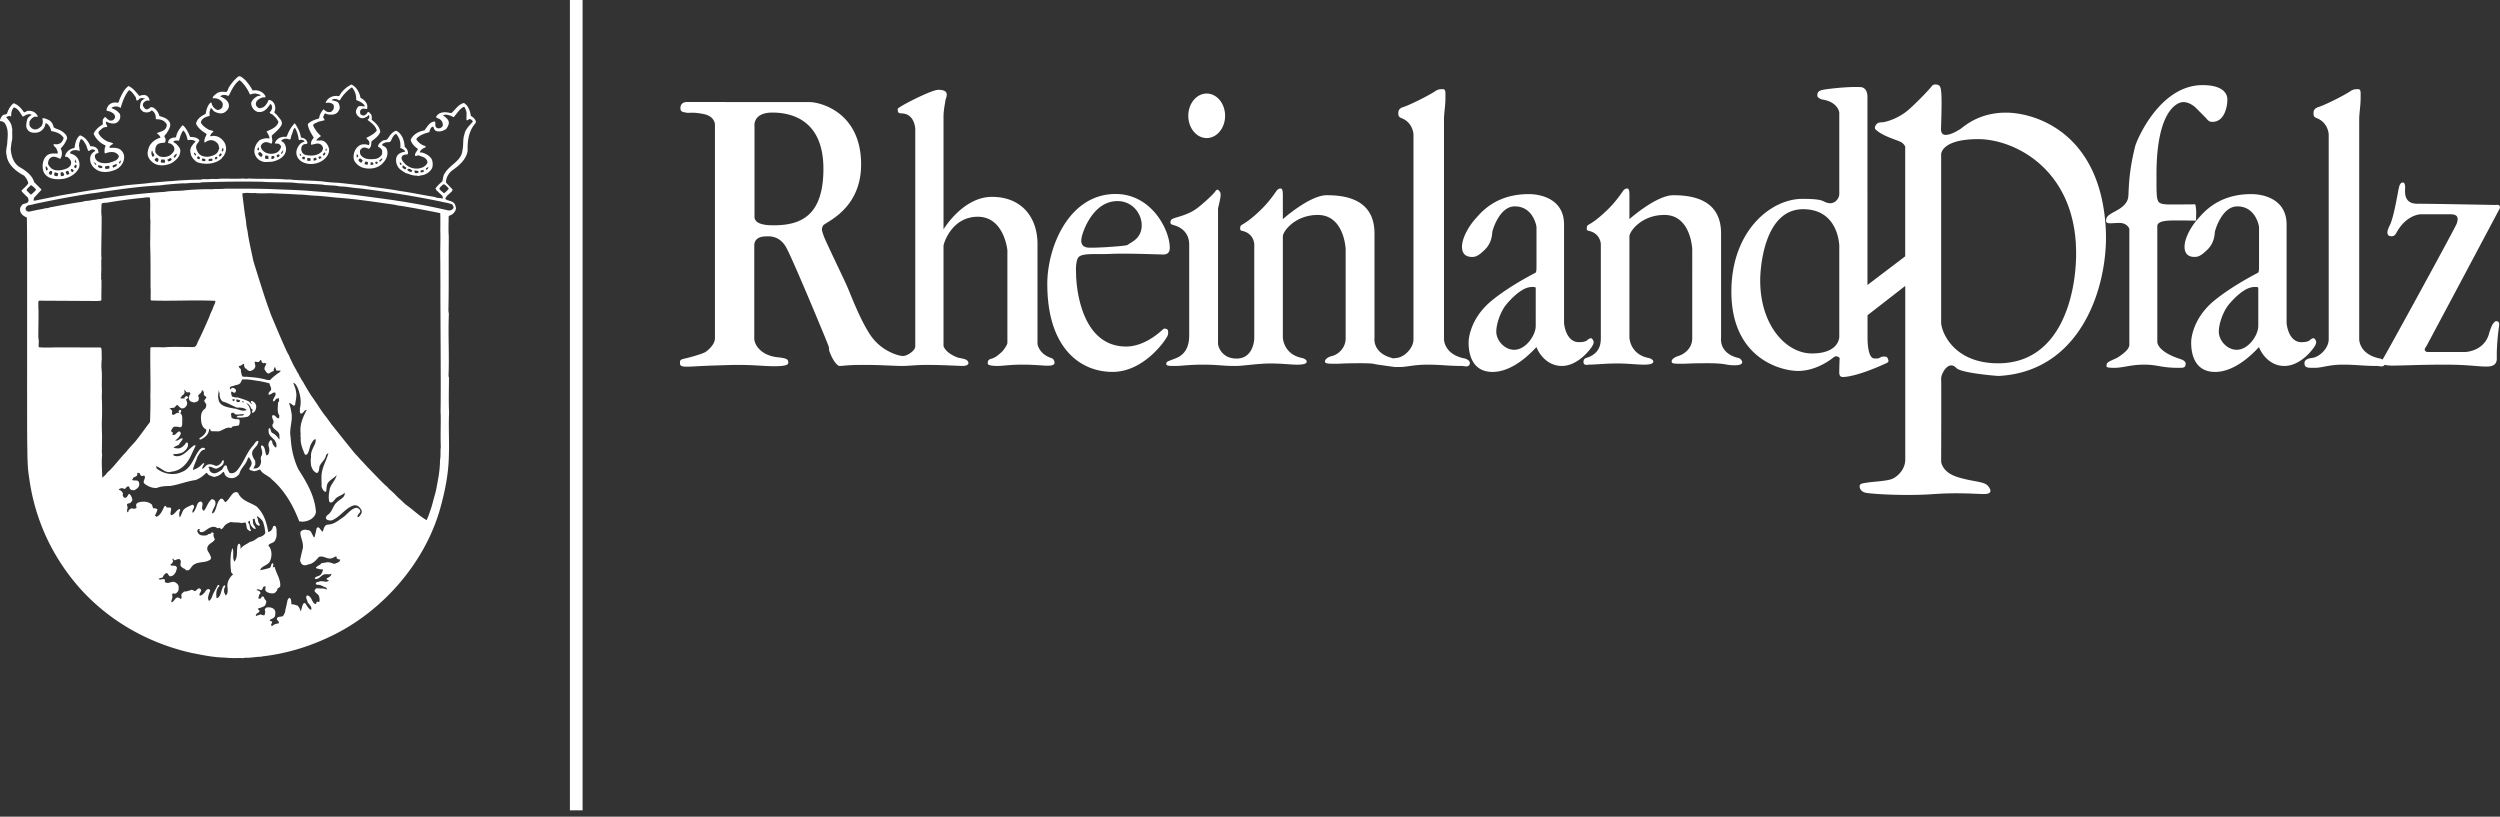 <svg xmlns="http://www.w3.org/2000/svg" width="300" height="98"><rect width="100%" height="100%" fill="#333333" stroke="none"/><path fill="#FFF" d="M42.974 18.808l-.145.096c-.078-.137-.016-.298.005-.443.039.104.202.207.14.347m-3.787-.985c0 .11.06.244-.065.278-.124-.099-.03-.278.065-.278m-20.671.86l-.182.146a.714.714 0 01-.124-.695l.052-.038c.054.041.054.111.054.165.094.13.184.275.2.423m-9.539.63l.037-.187c.033.12.145.223.145.373-.112.112-.182-.116-.182-.186m.065.446c.055.038.166.038.166.132-.039.09-.002.236-.132.29-.07-.036-.145-.075-.2-.148.078-.09.094-.215.166-.274m-3.323.624l-.13.088a.656.656 0 01-.09-.528c.148.111.256.254.22.44m50.002-4.22c-.205.578-.08 1.255-.228 1.874-.117 1.291-1.49 1.7-2.094 2.72-.22.272-.241.637-.298.969-.278.285-.643.557-.845.905.075.13.145.274.29.344.181.278.708.48.562.86-.292-.11-.658-.038-.93-.201-1.387-.213-2.81-.527-4.191-.718-1.317-.244-2.538-.376-3.87-.565l-.054-.04c-1.188-.132-2.243-.246-3.432-.378-.71-.023-1.366-.08-2.06-.179-1.258-.095-2.227-.098-3.469-.178-.306-.078-.71-.003-1.034-.063-1.423-.098-2.776-.015-4.254-.093-.166.036-.401.05-.562-.005-.894.07-1.846.007-2.779.023-.417.073-.855.013-1.293.047-.35.054-.747-.042-1.078.07a42.345 42.345 0 00-3.541.179c-.568.015-1.15.103-1.68.119-.24.054-.565.054-.824.088-1.262.176-2.628.202-3.906.433-.601.034-1.172.179-1.77.246-1.265.177-2.522.37-3.764.604-1.534.226-3.012.583-4.551.869-.07-.112.005-.278.041-.387l.86-.922-.018-.073-.852-.86c-.231-.843-1.05-1.408-1.763-1.815-.76-.495-.993-1.39-1.044-2.188.036-.22.06-.513.093-.767.17-.508.041-1.06.098-1.552-.064-.273-.085-.584-.246-.82a3.412 3.412 0 00-.49-.619c.055-.13.239-.109.348-.179.09-.036.163.109.254.018-.013-.44.057-.746.334-1.052.562.202.744.705 1.06 1.125.327-.166.653-.433 1.058-.23-.205.18-.407.24-.521.528-.073.295-.247.881-.008 1.192.2.402.653.464 1.06.43.493-.033.876-.36 1.066-.813.018-.13.072-.241.093-.345.363.13.588.596.66.959.638.135 1.11.262 1.491.83-.116.417-.326.702-.78.756l-.435-.005c-.026.257.321.368.375.607.055.163.184.308.11.513-.53-.005-1.058-.075-1.421.378-.407.457-.472 1.322-.233 1.872.448.858 1.544.915 2.418.775.754-.158 1.483-.61 1.817-1.338.127-.492.002-1.005-.36-1.332-.2-.22-.472-.277-.729-.386 0-.127.148-.272.298-.327.236-.054.584-.106.804.06.106-.018.031-.166.031-.22.023-.182-.085-.327-.05-.508.024-.236.092-.511.242-.729.313.148.438.474.617.75.07.217.145.458.236.676.106 0 .119.005.23-.044a.377.377 0 01.436-.091c.096-.018.145.09.202.145-.332.182-.563.41-.614.773-.099.622.225 1.15.718 1.461.637.444 1.534.335 2.205.065.57-.194 1.042-.739 1.125-1.34a1.093 1.093 0 00-.197-.858c-.365-.529-.985-.48-1.532-.461-.054-.205.166-.327.314-.42.054-.02.109-.052.124-.09-.215-.167-.52-.17-.777-.299-.407-.218-.786-.529-1-.967 0-.254.256-.365.404-.526.215-.181.344-.179.62-.215l.033-.07c-.05-.187-.249-.368-.124-.568.347.182 1.008.387 1.373.042.29-.236.366-.578.275-.928-.249-.384-.596-.565-.98-.716-.018-.145.037-.085.166-.158.272-.09.638-.085.856.114l.057-.033c.181-.674.518-1.571.992-2.097.366.147.563.55.804.842l.09.389c.146.02.125.007.234-.065.163-.184.383-.285.635-.173 0 .015.176-.014.158.041-.495.143-.57.48-.612 1.008.016.215.2.397.381.547.381.148.752.112 1.027-.16.396.217.505.593.495 1.05.274.035.567.015.819.16a.992.992 0 01.505.51c-.041.493-.29.682-.744.843l-.474.163c.158.148.358.272.448.513l-.033.052c-.62.164-1.28.705-1.416 1.359-.036.09-.041.137-.057.24-.124.548.14.986.527 1.312.637.568 1.713.464 2.413.07.438-.31.894-.692.933-1.27.093-.422-.202-.671-.438-.943-.106-.112-.257-.166-.381-.278.13-.215.456-.16.679-.14.109-.386.241-.9.52-1.226.325.293.431.783.524 1.167.288-.07.687-.065.944.153-.37.399-.77.816-.588 1.4.049.455.396.824.762 1.075.943.352 2.226.251 2.975-.456.052-.16.236-.236.293-.4.277-.49.298-.997.029-1.495-.311-.474-.799-.855-1.436-.79-.099 0-.169.075-.26.018-.054-.11.112-.236.164-.36.06-.091.186-.076.205-.185-.13-.163-.402-.132-.584-.238-.344-.202-.741-.459-.925-.845.093-.526.614-.674 1.052-.799 0-.127-.026-.342-.005-.487.055-.15.055-.31.171-.44.125.038.216.24.322.35.35.238.961.425 1.366.119.24-.182.461-.418.464-.75 0-.616-.604-.922-1.06-1.14.29-.215.645-.215.961-.034.197-.145.29-.513.433-.733.226-.417.498-.835.9-1.146l.09.005c.563.495.928 1.078 1.2 1.7.327-.09.555-.191.9-.062.127.021.293.042.383.169-.132.07-.248.026-.41.096-.31.181-.694.487-.735.889.054.363.236.694.544.876.2.145.493.15.734.096.505-.145.749-.55 1.026-.93.124.035.181.196.215.31 0 .327-.096.495-.298.716.075.181.332.165.438.329.236.22.506.477.617.808-.168.638-.897.884-1.428 1.138.158.257.34.53.358.806l-.034.034c-.407-.09-.786.034-1.117.174a1.8 1.8 0 00-.664 1.381c.034.532.379.985.887 1.172.365.166.785.06 1.207.062.672-.14 1.426-.45 1.664-1.192.112-.402.005-.785-.23-1.097l-.324-.217c.181-.22.51-.309.798-.236.096.036.187.057.277.078.146-.182.11-.438.22-.622.112-.252.128-.545.312-.76h.072c.242.4.392.933.441 1.405.106.109.202-.07.33.005.144.036.323.054.365.236-.529.07-.832.596-.962 1.068-.093.529.143.97.54 1.257.728.498 1.803.43 2.537-.042.474-.321.881-.798.832-1.415-.094-.438-.4-.946-.894-1.026l-.638.018c.057-.109.132-.275.277-.306.037-.13.218-.13.272-.257a3.619 3.619 0 01-.938-1.262c.055-.254.423-.29.62-.435l.749-.18c.039-.16-.184-.23-.143-.432.073-.124.09-.29.213-.4.24.146.648.185.935.146.275-.031.553-.176.68-.433.222-.29.15-.635.005-.928-.146-.272-.568-.262-.82-.368.127-.145.343-.166.55-.124.16 0 .306.251.456.09.272-.508.86-1.125 1.356-1.467l.075-.018c.365.423.52.954.5 1.514.347.13.85.332 1.047.733-.238.07-.63-.127-.847.086-.13.22-.278.422-.223.713.07.22.218.402.433.55.347.22.712.02 1.026-.198-.041-.039.034-.054.05-.088.132.05.075.27.059.381l-.202.2c.417.293 1 .715 1.125 1.278-.332.438-.83.653-1.268.889.182.22.402.365.381.676l-.057.197c-.31-.145-.873-.168-1.166.05-.493.329-.718.945-.669 1.474.034.547.617 1.006 1.11 1.172.803.223 1.772.098 2.338-.498.46-.435.754-1.07.539-1.692-.055-.257-.324-.368-.563-.498-.034-.182.223-.272.353-.321.217-.112.544.036.674-.182.181-.324.23-.596.578-.85.108-.016.204.13.235.205.327.438.387.98.332 1.472.215.057.438.19.568.373.015.145-.202.073-.275.127-.459.125-.772.41-.793.866-.041.435.174.985.575 1.262.182.145.402.257.568.381.417.091.798.335 1.312.298.251.127.471-.049.749-.049.471-.124.915-.43 1.132-.886.096-.387.078-.82-.14-1.151-.29-.363-.692-.568-1.093-.68-.091-.015-.197.055-.252-.054.09-.308.423-.453.695-.583.054-.07-.055-.145-.106-.16-.402-.112-.768-.405-1.004-.755.021-.236.257-.306.407-.45.363-.203.75-.343 1.133-.434.13-.31.112-.617.498-.671.034.181.106.365.27.492.202.13.673.096.912-.013.13-.106.29-.085.386-.251 0 0 .215-.264.277-.583.075-.397-.251-.638-.508-.879l-.184-.052.13-.13c.438-.07.803.117 1.15.283.384-.402.64-.928 1.175-1.218.2-.07.179.184.251.275.218.383.073.876.122 1.314.127.039.239-.148.384-.143.145.016.332.143.368.309-.425.505-.905.889-1.016 1.565m-1.864 6.457c-.145.236-.363.399-.568.578-.197-.182-.396-.293-.562-.529.018-.22.311-.38.477-.562.272.036.454.329.653.513m.407 1.91c.09.13.19.278.153.423-.13.256-.386.326-.658.29-2.553-.596-5.306-1.065-7.95-1.423-1.242-.158-2.483-.345-3.743-.482a71.631 71.631 0 00-3.499-.322c-.734-.041-1.426-.121-2.157-.16-1.26-.08-2.55-.104-3.792-.166-1.845-.062-3.781-.055-5.64-.047-.567.07-.98-.005-1.552.068-.895-.026-1.77.023-2.626.072-.205.042-.493.018-.713.073-.785.07-1.568.028-2.338.168-2.517.148-4.927.446-7.374.783-.257.106-.568.05-.806.14l-.51.054c-.366.125-.804.065-1.152.21-1.298.174-2.594.428-3.908.672-.275.124-.532.07-.809.176-.562.093-1.13.218-1.698.34-.142-.003-.308-.057-.363-.184-.109-.094-.049-.236-.018-.33.208-.363.643-.246.954-.396 2.284-.48 4.567-.923 6.853-1.275.602-.052 1.182-.174 1.75-.247 2.138-.316 4.328-.614 6.449-.713.946-.119 1.897-.207 2.866-.256.439.036.944-.088 1.382-.05.257-.049.568.042.804-.067 2.467-.078 4.73-.119 7.234-.07 1.145.078 2.151.047 3.281.088.526-.013 1.021.114 1.553.099.803.078 1.695.083 2.548.16l.096.034c.658.063 1.311.047 1.915.18.804.002 1.532.188 2.297.225 3.265.401 6.638.928 9.867 1.602.114.041.184.033.327.075.347.06.648.124.977.256m-1.462 30.682c-.007 1.036-.16 1.985-.365 3.006-.078.563-.244 1.13-.392 1.638.003.016-.207.775-.24.905-.187.565-.374 1.164-.612 1.654-.874-.495-1.69-1.301-2.455-1.83-.381-.316-.617-.607-.998-.9-.036-.093-.181-.166-.218-.236-.184-.204-.51-.497-.798-.751-.166-.15-.22-.275-.436-.425-.567-.529-1.13-1.133-1.614-1.628l-.659-.68c-.238-.276-.744-.803-.744-.803-.207-.225-.31-.363-.686-.751-.166-.184-2.795-3.476-2.795-3.476s-.48-.672-.687-.944c-.619-.77-.852-1.233-1.36-1.946 0 0-.12-.19-.166-.25-.397-.528-.793-1.251-1.117-1.782-.091-.236-.29-.402-.381-.674-.182-.166-.215-.493-.397-.659-.124-.293-.327-.604-.472-.876-.16-.37-.38-.718-.52-1.135-.275-.438-.35-.674-.563-1.13-.449-.985-1.449-3.377-1.496-3.489-.23-.542-.334-.93-.526-1.407-.083-.257-.083-.265-.14-.418-.158-.422-1.166-3.595-1.545-4.855-.064-.264-.1-.388-.134-.619a62.084 62.084 0 01-.457-2.206c-.083-.422-.098-.741-.207-1.2-.083-.345-.07-.7-.14-1.065-.166-.91-.249-1.856-.389-2.841l-.007-.249.446-.041c.347-.016.694.057 1.044.002.728.117 1.568-.007 2.317.052 1.037.042 1.97.08 2.97.143.734.005 1.279.116 1.986.137.863.041 1.698.153 2.559.233 2.275.156 4.577.516 6.84.835.29.057.562.132.873.153 1.568.262 3.1.542 4.648.86l.06.013c.03.674.007 2.12.007 2.12.044 1.113-.034 2.349 0 3.5l.015 3.294c-.023 1.275.083 12.68.013 14.961.005.042.013.083.016.145.034 1.403-.044 2.678.018 4.065-.075.432.01 1.096-.096 1.55m-9.712 6.78a.35.35 0 01-.184.073v-.003c-.016-.09 0-.145.041-.274.125-.18.366-.327.257-.578a.671.671 0 00-.417-.278c-.695.073-1.154.89-1.758 1.234-.497.355-1.026.775-1.682.785-.438.04-.495.514-.612.84-.064-.007-.132-.067-.194-.145-.002 0-.005-.005-.007-.01-.18-.223-.343-.568-.56-.192-.042.381-.166.71-.239 1.053-.007-.005-.007-.008-.007-.01a.342.342 0 01-.15-.153l-.006-.003c-.03-.067-.06-.137-.093-.197-.109-.205-.2-.477-.456-.513-.182-.008-.327-.078-.487-.057-.205.034-.423.124-.498.324.013.505.24.928.303 1.415.02.163.023.332-.005.513-.127.457-.223.933-.332 1.405a.98.98 0 00.2.456c.34.33.723.042 1.11-.028.388-.166.678-.493.935-.801.586-.27 1.021.389 1.68.101.145-.052.272-.181.438-.176l.046.223.008.046c.145.003.236.148.402.078-.005.363-.444.436-.695.544-.35-.093-.697-.28-1.078-.152-.164.018-.314.051-.475.067-.186.272-.459.272-.663.529-.016.103.114.088.166.124.22.039.42.114.676.096 0 .184-.114.384-.207.55-.2.308-.576.212-.786.502.019.073.107.11.182.094.453-.019.676-.6 1.133-.563.24-.034.513.06.694-.085h-.002.002c0 .308-.345.471-.586.598-.03.182.182.13.273.239h-.005l.005.002c-.311.322-.786-.06-1.185.138-.132.052-.368.018-.37.233-.01.073.028.096.074.106.05.01.11.01.148.04.363-.05.653.24 1 .315v.003c.014.028.04.062.06.096.008.01.01.018.018.028.021.04.019.07.01.104 0 .005.008.018.003.026v.002c-.363-.223-.752-.096-1.172-.173-.142.018-.235.165-.308.274.023.091.07.161.124.223.114.127.272.218.368.358.05.07.083.15.086.254.06.166.034.37.018.513-.15.075-.311-.088-.365.09l-.037.185c-.236.018-.368-.241-.456-.391-.111-.27-.31-.635-.638-.635a.33.33 0 00-.095.202c0 .01.005.018.005.028 0 .19.16.376.16.57.2.296.565.547.43.934-.326-.114-.502-.519-.702-.788-.057-.037-.166-.055-.202.015-.22.27-.187.692-.389.946a.95.95 0 00-.21-.536c-.052-.063-.088-.14-.168-.177-.037-.02-.091-.007-.127-.026-.177-.064-.358-.119-.568-.103-.036-.15.02-.332-.05-.462a.476.476 0 00-.035-.173c-.019-.042-.055-.075-.091-.11-.013-.01-.018-.028-.039-.038-.197.07-.257.303-.293.485-.075.422-.202.84-.262 1.257-.111.166-.116.399-.332.49-.222.057-.528-.003-.64.233-.036.179.145.264.213.412.028.05.036.106.023.174-.293.083-.567.083-.754.324-.003.002-.008-.005-.013-.005-.052.01-.101-.02-.135-.031-.005 0-.007-.005-.013-.005-.002-.003.005-.008 0-.013-.065-.145.122-.298.109-.412-.005-.04-.034-.073-.104-.099-.075.018-.165-.073-.184-.09v-.003c.125-.239.42-.163.547-.415l.075-.057c.019-.12.057-.303.05-.477-.008-.176-.065-.35-.228-.453-.203-.166-.545-.2-.84-.15-.106.093-.197.147-.202.31a.487.487 0 01.046.314c-.018.104-.054.205-.083.303-.13.04-.31-.052-.472-.106-.15.07-.35.122-.53.194v-.002c-.076-.052 0-.197.07-.272.144-.125.385-.161.315-.397-.096-.078-.13-.088-.184-.202.296-.127.643-.163.9-.415l.002-.01c.01-.098.062-.168.099-.246.023-.042.002-.096.002-.14.003-.041.029-.078.003-.13-.029-.044-.073-.09-.112-.137a.456.456 0 01-.06-.08c-.049-.065-.088-.138-.075-.226-.095-.067-.165-.088-.277-.07-.088.112-.07.236-.205.254-.085-.039-.106.031-.181-.02-.05-.073.02-.185.02-.236.021-.021.04-.275.167-.327a.173.173 0 00.028-.153c-.007-.028-.028-.05-.044-.075-.013-.02-.02-.05-.039-.067-.145-.089-.342-.166-.397-.148h.003-.003l.034-.034c.057-.07.202-.09.314-.036.088.036.215.114.306.018.15-.122.096-.433.407-.4v.003c.124.078-.042.275.015.397.016.142.104.228.215.29.063.039.138.057.21.08.052.019.104.042.156.058 0-.003.002 0 .007-.003.166-.013.433.073.578-.07.145-.143.29-.288.296-.508.181-.088.363-.179.329-.412-.01-.809-.5-1.408-.666-2.154-.073-.057-.148.018-.215.052-.042-.138.1-.335.044-.44-.018-.037-.055-.06-.135-.07-.181.162-.073.546-.422.595-.33.094-.661.182-1.027.234h.005-.005c.207-.547.9-.542 1.177-1.048.207-.45.259-1.026.075-1.493a1.292 1.292 0 00-.267-.425h.003-.003c.226-.347.728-.248.845-.687.241-.38.117-.852.15-1.254-.072-.13-.033-.33-.2-.402-.326-.057-.214.342-.401.454-.02.124-.166.16-.238.233-.089-.036-.073.09-.164.036v-.002c-.181-1.11-.52-2.203-1.374-3.03-.57-.397-1.311-.57-1.817-1.053a1.719 1.719 0 01-.417-.6c-.181-.143-.402-.092-.567.017-.369.327-.55.793-.957 1.107l-.002-.002c-.05-.029-.089-.078-.13-.13-.01-.018-.023-.034-.036-.052-.104-.153-.208-.316-.43-.22-.402.365-.423.891-.625 1.33-.057.178-.182.36-.368.432v-.002c-.055-.182.072-.345.111-.51.125-.219.311-.517.28-.8a.5.5 0 00-.111-.277c-.127-.106-.309-.215-.433-.049-.407.379-.503.907-.853 1.325v-.003c-.013-.005-.02-.03-.034-.039a.564.564 0 01-.145-.176.477.477 0 01-.023-.249c.007-.085.028-.168.039-.251.023-.163.013-.314-.177-.415-.471.018-.471.565-.658.874-.057.176-.168.324-.293.469-.026.005-.031-.013-.041-.021-.008-.007-.026-.002-.031-.015a.304.304 0 010-.068c0-.01-.003-.015-.003-.023-.026-.22.257-.475.194-.669-.025-.065-.082-.122-.207-.171-.422.236-1.021.36-1.192.889-.112.215-.148.454-.33.635a1.832 1.832 0 01-.051-.41c0-.142.026-.282.109-.393 0-.024.007-.076.005-.117-.005-.039-.024-.07-.073-.075 0 0 0-.005-.003-.005-.438.145-.554.687-1.026.739-.166-.257.075-.563 0-.838-.109-.147-.36-.036-.503-.096-.05-.02-.08-.054-.093-.124-.057-.062-.132-.062-.182-.02-.24.435-.41.984-.87 1.233-.143.148-.161-.166-.306-.073l.002-.002h-.002c.147-.254.292-.544.331-.82-.181-.017-.347-.147-.508-.072-.039-.093-.072-.197-.106-.298-.018-.054-.023-.109-.057-.16-.438-.402-1.112-.423-1.64-.247-.13.075-.257.15-.24.293-.056.145.11.254-.002.381-.207.096-.303.083-.477.031-.023-.005-.038-.002-.07-.013-.163.034-.292.2-.383.252l.015.033c.034.133-.075.133-.15.2-.01-.005-.002-.018-.007-.028-.021-.042.015-.11-.045-.172.05-.023.029-.036.013-.049-.005-.005-.013-.007-.01-.018v-.002c.107-.096 0-.15.076-.254h.015c0-.241-.215-.405.06-.547.233.015.396-.169.482-.355.007-.01.023-.024.03-.042v-.002c-.007-.06-.033-.13-.048-.195a1.182 1.182 0 00-.099-.277c-.062-.117-.14-.228-.27-.278-.18.182-.204.511-.528.472a.351.351 0 01-.15-.135.666.666 0 01-.073-.176c.039-.096-.034-.096.041-.181a.648.648 0 00-.166-.283.592.592 0 00-.324-.16h-.002l-.008-.016-.01-.018v-.003c.04-.106.239-.16.314-.178.153-.05.246.098.402.075.013-.005.023.007.036.002.143-.148.197-.293.438-.31.01.051.057.105.09.155.035.041.06.083.032.124l-.005.02.005.003c.174.143.277.177.487.171.026 0 .034.005.063.003.222-.112.422-.254.55-.472a.822.822 0 00.033-.376c-.003-.01.002-.02.002-.028v-.005a.466.466 0 00-.14-.226c-.137-.114-.482-.026-.627-.096-.05-.02-.078-.06-.067-.127.09.019.06-.072.09-.108.112-.2.532-.164.514-.493v-.163c.09.02.223.002.298.075.049.109.085.275.249.313.165 0 .292-.145.365.073.054.23-.16.44-.143.646.005.088.055.173.172.259.002.002.002.002.002.005.4.277.894.497 1.408.446.49-.197 1.018-.231 1.565-.231 1.058-.153 2.011-.568 3.069-.713.498-.176.92-.485 1.304-.881.13.07.22.233.344.308.273.057.53.296.835.135.332-.075.63-.29.845-.562.15.075.15.272.236.404.202.275.477.365.803.365.363.003.659-.215.897-.5.15-.713.825-1.148.993-1.822.06-.073.093-.145.166-.197.075.145.187.3.257.467.07.163.095.336-.008.52-.023.15-.215.299-.21.433 0 .044.023.086.083.127.145.06.327.078.474.148.275-.054.49-.106.729-.23.27.583.982.715 1.415 1.207v.003l.026.02c1.145.99 2.011 2.266 2.662 3.614.217.45.412.912.59 1.374.423.13.877.023 1.242-.14.405-.197.736-.542.773-.978-.135-1.894-1.097-3.522-2.09-5.077-.189-.371-.339-.76-.466-1.162-.267-.816-.41-1.669-.464-2.493-.003-.065-.013-.132-.018-.197a3.61 3.61 0 01-.042-.83c.04-.53.164-1.034.18-1.547a2.784 2.784 0 00-.084-.793c-.036-.29-.14-.638-.23-.944v-.005c.272-.057.562.584.728.15.034-.44.197-.912.117-1.386-.01-.039-.005-.07-.019-.109-.02-.259-.103-.474-.186-.694-.05-.127-.104-.257-.135-.402.153.05.26.16.347.295.083.133.148.285.215.42.265.713.426 1.553.223 2.351.01.122-.005.244-.005.36.005.102.018.195.094.262.308.086.404-.456.73-.435-.004 0-.004 0-.004.005.005 0 .005-.005.005-.005-.48.933-.866 1.731-.729 2.9-.054.197.034.436 0 .656.013.503.158.954.342 1.39.055.131.096.269.159.396.088.033.184.07.27 0 .313-.417.264-.985.575-1.4.077-.181.222-.365.425-.438v.005-.005c.072.15.018.389-.057.589-.223.49-.537.982-.467 1.547a3.29 3.29 0 00-.041.51c-.003.078.013.153.02.231.008.099.003.195.024.285.033.146.088.278.158.405.013.023.013.049.026.072a1.219 1.219 0 00.37.373c.07.018.145.091.215.037.298-.273.117-.692.355-.985.22-.381.607-.682.664-1.125.054-.104.2-.2.29-.27l-.005.003.005-.003c-.166.713-.555 1.345-.72 2.056-.091.298-.114.65-.114 1.003.002.35.023.7.015.998.086.217.176.458.397.585.075.018.181.003.166-.106.057-.347.015-.622.186-.928.278-.42.744-.578 1.058-.956l.005-.003c-.15.69-.812 1.161-.869 1.89-.09.415-.116.873-.025 1.275.005.02.02.026.028.039.047.07.132.104.213.09.23-.056.38-.31.544-.492.316-.308.77-.357 1.065-.687.106.568-.593.783-.9 1.128-.533.415-.554 1.161-1.14 1.542-.13.109-.254.252-.186.438.127.236.383.2.583.239 1.06-.311 1.705-1.56 2.781-1.828.438-.072.71.278.894.586v.003c.091.347-.132.546-.298.764m-14.238 3.88c0-.207.055-.456-.121-.622-.182-.015-.166.148-.226.234-.148.64.05 1.241-.298 1.804-.016.018-.036.132-.09.072v-.002c-.206-.353-.107-.788-.133-1.185a1.152 1.152 0 00-.078-.378c-.13.109-.08.344-.17.492a8.24 8.24 0 00-.016 2.172c.005.052.002.11.007.158a.62.62 0 00.25.29v.003c-.473.415-.786 1.016-.664 1.636.018.29.051.713-.223.907-.063-.062-.073-.135-.107-.207-.026-.055-.075-.104-.083-.166a1.086 1.086 0 01.013-.428c0-.106.14-.246.112-.34-.013-.033-.047-.06-.109-.08-.112.09-.223.257-.238.4-.187.38-.172.875-.573 1.127h-.133c-.005-.05.003-.094-.002-.143-.042-.412-.018-.777.21-1.132.041-.07.184-.11.132-.234-.036-.054-.111-.075-.181-.039-.223.472-.534.91-.685 1.397-.072.182-.184.397-.368.493-.181-.22-.106-.547-.015-.785.002-.164.168-.327.15-.477-.002-.018-.026-.034-.034-.055-.018-.028-.02-.06-.06-.085-.411-.093-.453.363-.728.56-.111.111-.256.233-.438.2v-.003c-.098-.247.218-.46.182-.65-.013-.066-.062-.128-.182-.19-.215-.07-.365.238-.567.33-.145-.076-.306-.224-.493-.149-.197.11-.453.125-.637.197-.218-.096-.272.161-.438.215a.854.854 0 00-.021.53c-.055.051-.02.126-.09.126l-.346-.181c-.383.033-.48.536-.751.578a.123.123 0 01-.05-.106c-.005-.12.117-.293.107-.444h.018c.036-.163-.109-.368.057-.508l.31.037c.219-.146.384-.311.384-.578.019-.273 0-.477-.215-.643-.181-.166-.417-.27-.653-.166-.202.034-.459.181-.679.034-.065-.016-.096-.045-.106-.078-.02-.073.023-.171.002-.239-.007-.03-.033-.057-.093-.067-.218-.054-.474.124-.656-.02h.003-.003c.11-.187.547-.073.532-.327.057-.091.2-.309.363-.381.098-.016.15.018.191.062.065.078.101.19.182.254.02.018.034.041.065.052.326.052.583-.236.728-.508.034-.166.16-.379.122-.545a.28.28 0 00-.112-.145c-.155-.111-.427-.036-.57-.096a.144.144 0 01-.09-.114c.038-.018.188-.103.22-.176.005-.109.111-.09.111-.184l-.085-.29c.015 0 .033-.02.049-.04l-.016-.015c0-.002 0 .003 0 0v-.002c.01-.04.042-.005.073.034a.675.675 0 00.039.041c-.01.01.002.044.028.073.005.007.013.007.018.01.024.023.052.049.08.049.182-.075.366-.166.563-.148v.003c.15.093.166.236.184.38-.109.073.016.24-.075.348h.003c.103.215.34.402.593.459.016.251.267.114.415.148h.002c.278-.236.39-.602.737-.744.567-.306 1.337-.14 1.85-.537.112-.117.094-.256.037-.394-.045-.124-.12-.244-.161-.358-.125-.158-.257-.375-.246-.596a.479.479 0 01.064-.223c.166-.38.64-.471.845-.834-.018-.068-.046-.132-.072-.2-.068-.158-.132-.316-.052-.513a.204.204 0 00-.109-.114.288.288 0 00-.166-.026c-.09.29-.363.088-.495.322-.308.075-.692.09-.964-.076-.055-.082-.12-.14-.166-.207a.339.339 0 01-.07-.251c.036-.112.09-.203.223-.197.034 0 .07 0 .09.033v.003c-.15.09-.04.223.016.31.013.014.031 0 .042.008.124.073.282-.013.414-.044.456-.308 1.042-.832 1.59-.427.165.09.346-.164.416.111.13.09.22-.09.312-.145.186-.381.57-.578.935-.69.402.094.894.005 1.278.135.145-.036.327-.088.477-.052.075.171.09.36.127.545.018.075.026.153.067.223.125.108.252.259.418.238.046-.057.02-.114-.013-.179-.031-.062-.078-.13-.078-.2.005-.062-.02-.11-.029-.165-.007-.068-.007-.135-.033-.197a2.182 2.182 0 00-.169-.316c.052-.073.106-.184.202-.164h.037a.636.636 0 00.018.314c.065.256.259.469.471.62.07-.021.14.106.197 0-.051-.234-.23-.382-.298-.584-.023-.065-.036-.14-.023-.223.016-.145-.15-.363.106-.38h.091v.002c.01.135.039.3.096.448.039.094.07.19.16.244.089.072.2.184.33.114.07-.148-.114-.311-.164-.456-.02-.218-.036-.418-.18-.568l.09-.09c.166.129.347.256.51.455a.752.752 0 01.195.348c.007.028.018.06.026.085.026.101.044.2.085.298.052.239.086.532.125.825-.166.308-.477.45-.825.523-.313.215-.622.487-1.026.54-.366.29-.86.43-1.135.852m.43-22.21c-.003.233.018.45.249.595.028-.007.062.013.085.042.005.005.003.007.005.015.013.024.029.042.021.055.163.096.345.225.526.101.332-.114.48-.365.48-.617-.055-.083-.052-.215-.073-.311-.01-.034-.01-.078-.034-.096.218-.148.418.15.604-.103.034-.078.091-.146.182-.146.02.042.046.117.07.184l.039.107c.072.057.181.145.272.057l.256.075c-.054.207-.223.389-.228.593a.358.358 0 00.06.205c.142.166.251.493.529.37.178-.093.326-.238.508-.253 0-.016.041-.044.02-.065 0 0 .005-.005 0-.005-.002-.013-.007-.028-.01-.041-.01-.026-.015-.05-.026-.091.148-.034 0-.275.2-.252v.003c.031.041.042.096.057.145.029.096.057.194.166.251l.433-.015v.005c-.02.127-.143.197-.236.288-.057.018-.112.054-.112.054-.272.215-.681.508-.896.778-.317.07-.68-.112-1.003-.153-.64-.145-1.224-.169-1.846-.228-.181 0-.438.033-.529-.091 0-.057-.088-.166-.049-.257a.373.373 0 01-.08-.223c-.008-.067 0-.14-.029-.27.02-.028.026-.048.013-.07-.034-.061-.174-.098-.158-.165-.093-.036-.07-.187-.127-.238.272.106.513-.275.661-.234m-3.025 8.095h.005c.477-.106.897-.56 1.428-.412.127.02.145-.145.236-.182l.71-.106c.096-.109.096-.256.117-.399.016-.145.016-.363-.181-.347-.332-.024-.604-.005-.82-.239v-.002c.073-.202-.184-.48.128-.529.103-.039.163-.005.212.044 0 0 .003.005.008.005.044.05.082.106.145.132.383.078.674-.088 1.057.008-.2.31-.76-.04-.912.342.472.075.946.023 1.363-.083.15-.114.262-.223.316-.384a2.103 2.103 0 00-.119-.671 1.172 1.172 0 00-.402-.534V48.4c.327.02.488.383.615.66.039.034.114.034.13.089v.002c.056.125-.096.267-.063.34.013.02.047.039.112.041.313-.14.373-.433.407-.744a.57.57 0 00-.076-.293.795.795 0 00-.285-.308c-.07-.031-.184-.112-.254-.036-.057.036-.057.09-.023.145.02.07.132.07.132.16v.006c-.15.015-.256-.203-.38-.275-.423-.239-.9-.335-1.333-.5-.257.054-.456-.057-.674-.096a1.559 1.559 0 01-.109-.327c-.023-.111-.018-.218.054-.293.016.008.037.021.055.029.103.067.243.192.383.083.06-.091.091-.2.076-.293-.013-.02-.04-.04-.05-.055-.072-.095-.163-.181-.298-.181-.166-.054-.236.09-.29.181a.183.183 0 01-.083-.098.148.148 0 01.008-.143c.09-.147.277-.145.443-.197.27-.124.601-.088.803-.34.075-.144.145-.29.218-.422.788-.049 1.407.117 2.1.2.054.031.16.031.24.05a8.4 8.4 0 01.947.23c0 .194.137.373.173.562.003.021.013.047.018.068a.392.392 0 01-.067.223c-.117.13-.311.29-.244.471.146.096.239-.09.384-.09.112-.146.257-.161.44-.125.016.075-.017.182.016.272-.109.241-.332.493-.313.75.217.088.277-.293.495-.327.09.034.13-.052.22-.036a.786.786 0 00.013.202c.01.116.015.236-.124.29 0 .298-.055.661-.032.998.019.21.06.412.187.57v.005l-.023.327c-.366.124-.436-.513-.82-.316-.124.365.306.624.086.987a.276.276 0 00-.067.246c.005.026-.003.055.013.076.2.476.912.59.811 1.192.005.007.003.02.005.031a.72.72 0 01-.005.35c-.215-.309-.487-.635-.868-.801v-.003c-.122-.095-.145-.24-.182-.373-.023-.07-.033-.142-.09-.192-.254.052-.114.387-.133.573v.008c.12.396.5.601.739.917.018.026.026.068.047.096.049.083.103.163.124.267a2 2 0 00.013.127c.016.125.029.252-.054.347a.654.654 0 01-.239-.197 1.36 1.36 0 01-.158-.261c-.039-.065-.039-.169-.057-.262-.007-.05-.054-.07-.083-.104-.023-.03-.026-.08-.075-.093a.781.781 0 00-.283.728c.068.153.094.327.094.495 0 .01.007.024.005.04a.95.95 0 01-.156.505c-.06.036-.132.109-.184.093a.968.968 0 01-.101-.275c-.034-.142-.062-.29-.096-.433-.05-.207-.122-.396-.345-.5-.093-.002-.127.09-.127.163.086.366.231.656.104 1.037-.262.293.029.695-.153 1.04-.039.235-.257.432-.461.508l-.384.036.003-.003h-.003c.042-.166.148-.326.223-.474l-.015-.435c-.164-.275-.379-.589-.369-.923 0-.11.024-.223.086-.337.215-.363.653-.638.664-1.089 0-.034-.06-.052-.076-.07-.293.07-.386.379-.554.555-.825.912-1.117 2.037-1.895 2.962-.236.275-.562.472-.928.327v-.002c-.085-.068-.111-.169-.153-.26-.026-.057-.075-.103-.09-.166-.047-.155-.076-.316-.138-.448-.347-.111-.368.397-.62.56-.277.163-.513.36-.844.378-.273-.023-.493-.166-.581-.42.01-.025-.008-.038-.008-.06.003-.043.008-.085-.015-.124-.031-.049-.075-.093-.104-.147v-.003c.402-.197.765.407 1.187.099.257-.125.547-.288.638-.58a.517.517 0 00.02-.304c-.07-.078-.126-.008-.186.052-.106.287-.396.578-.744.596-.38-.166-.894-.358-1.241.013-.132.124-.241.326-.423.324l.003-.003h-.003c.021-.215.202-.45.27-.632-.034-.054-.138-.026-.195.015-.331.366-.712.651-1.19.76v-.003c.13-.544.392-1.034.555-1.563.22-.326.41-.834.866-.873.07-.018.075-.083.036-.14a.43.43 0 00-.368-.06l-.217.148c-.77.89-.983 2.328-2.24 2.758-.951.448-2.156.207-2.94-.415v-.002c-.051-.044-.051-.11-.072-.171-.013-.044-.05-.091-.05-.122v-.003c.654.171 1.126.92 1.896.65 1.036-.085 1.806-.883 2.25-1.79l.63-1.327c-.167-.14-.332.088-.478.181-.604.508-1.21 1.32-2.122 1.027v-.003l-.003-.002a.284.284 0 01-.075-.073c-.016-.026-.013-.057-.01-.086.002-.007-.005-.013-.003-.023.387.003.82-.052 1.172-.233.311-.239.66-.565.591-1-.005-.027.005-.042-.003-.065-.07-.094-.163-.166-.235-.045-.241.348-.625.747-1.118.638-.124.018-.256-.041-.38-.09h.002c0-.003-.003-.003-.003-.003.218-.13.438-.233.654-.33.116-.269.368-.466.464-.743-.348-.122-.55.38-.91.215.306-.182.544-.467.674-.796-.018-.09-.034-.197-.125-.256-.277-.057-.368.274-.588.362-.07.073-.218.055-.311.019l.002-.003h-.002c.075-.109.06-.184.041-.29l-.223-.145.003-.003h-.003c.15-.181.192-.477.444-.526.256-.018.492.015.713.078.256-.112.202-.381.217-.64-.002-.102.003-.205.003-.306.005-.309-.005-.607-.267-.768l.002-.005h-.002a.243.243 0 00.13-.287.123.123 0 00-.073-.075.078.078 0 00-.037-.016c-.002 0-.005-.005-.007-.005h-.005v-.005c-.029.026-.073.018-.099.052a.158.158 0 00-.033.057c-.008.007-.024.02-.034.034a.165.165 0 00-.003.111c.003.024.013.036.029.055.007.01.026.018.028.028v.003c.013.062-.16.025-.196.03-.063.003-.122.05-.18.078-.054.024-.103.083-.165.096a.13.13 0 00-.086.044c-.026.026-.046.029-.08.026-.065 0-.12-.049-.14-.116v-.005c-.023-.073-.008-.127 0-.205.005-.039.007-.068.005-.104-.005-.03-.005-.062-.02-.096-.035-.062-.102-.083-.164-.119v-.005c.007-.015.026-.034.028-.05v-.004c.005-.013-.002-.029-.03-.042 0 .055-.068.05-.102.029 0-.003.003-.003 0-.003-.05-.036.01-.06.052-.075.065-.028.148-.034.223-.041.073-.008.148-.021.223-.024.078-.013.103-.052.148-.109.041-.054.093-.098.132-.152.03-.029.06-.037.093-.055.036-.013.042-.013.083.02.05.035.09.084.132.125.024.021.05.034.065.057l.05.06c.002 0 .004.002.01.007.023.013.048.034.07.05.015.018.02.018.048.046 0 0 .013.008.024.01.01.005.013.005.013.005.054.021.083.021.14.008.24.02.407-.16.518-.342.145-.257.005-.547-.085-.75.106 0 .217-.103.254-.199v-.002c.013-.032-.003-.068-.031-.096-.005-.005 0-.008-.005-.008a.188.188 0 00-.127-.054c-.146-.021-.2.106-.288.2l.067.03h-.002l.002.005c-.054.086-.2-.02-.31.05v-.016c-.149.036-.107 0-.237-.075v-.005l.055-.052c.015.02.09.003.075-.018.015-.036.036-.054 0-.09.036-.125.422-.252.347-.452.016-.015.075-.015.075-.075a.151.151 0 01-.06-.111c-.004-.037-.004-.076-.012-.107v-.02c.06-.01.093.023.124.07.02.023.039.049.054.083.008.023.026.023.037.041.109.19.42-.062.497.166.005.007.013.002.013.01-.018.275-.181.249-.181.568l.002.018v.002c.042.443.366.451.615.526.16-.015.308-.07.453-.145a.368.368 0 00.112-.2.607.607 0 000-.326c-.05-.036-.07-.073-.031-.106v-.005c-.034-.057.03-.075.03-.145.206-.127.408-.363.39-.542.093-.02.15.13.22.181.005.01 0 .019 0 .026.034.117 0 .215.028.34.005.02-.002.034.005.054.086.062.166.112.223.174.029.028.065.052.07.104l-.277.378c.015.026.036.075.062.124a.75.75 0 00.171.241c.029.099.031.21.008.314a.623.623 0 01-.153.306c-.451.277-.506.85-.449 1.376.013.122.029.244.05.355.096.29.24.62.547.713v.003c.108.404-.332.743-.625.977-.093 0-.143.075-.184.163.002.054.073.109.13.093.53-.2 1.044-.67 1.044-1.288.166.018.148.254.309.293l.852.005h.001zm2.779-3.595c.028-.02.083-.02.127-.008.046.016.083.045.07.094v.041c-.052.029-.086.005-.112-.028-.026-.036-.049-.083-.085-.099m-.22-.075c0 .11-.091.145-.187.16-.106.04-.197-.02-.27-.09.021-.09-.036-.207.055-.238.132.077.316.02.401.163v.005zm-.916-.111l.021-.096c.075.054.278-.016.236.13v.002c-.015.05-.075.088-.124.124v-.002c-.073-.018-.132-.088-.132-.158m-1.473-.202c.06.155.148.3.29.409.454.112.864.34 1.286.537.138.062.27.137.41.186.02 0 .039.005.06.005.417-.013.829.013 1.124.272-.513.29-1.018-.147-1.565-.168-.508-.112-1.208-.187-1.579-.596a.938.938 0 01-.24-.534c-.11-.381.02-.708.04-1.053.037.026.032.068.037.11.007.074 0 .16.07.217-.029.22-.003.428.067.614m-13.714 9.159l-.443.396c-.028-1.055-.098-1.842-.02-2.786a2.942 2.942 0 01-.019-.68c0-.546.01-1.093.01-1.588v-.06c-.018-.658-.046-1.28-.01-1.97.026-.821.026-1.7-.018-2.48.003-.35.018-.697.018-1.06-.05-.798.047-1.656-.057-2.566-.015-.438 0-.695.042-1.135-.05-.467.026-.778-.068-1.237l-.106-.07-5.438-.013c-.181.016-.365.016-.565.016-.42-.003-.985.03-1.39-.044-.051-.29.06-.744-.049-1.074-.01-1.057.032-2.296.019-3.333a9.511 9.511 0 01-.01-1.094l.108-.075 7.082.04c.111-.074.326.056.365-.146-.015-.82.026-1.548.01-2.385-.09-.147-.015-.29-.034-.453-.015-.332.042-.863.008-1.206.018-.235 0-.508 0-.728.06-.166.005-.365.005-.601-.008-1.53.054-3.098.041-4.648-.07-.422-.028-1.037-.007-1.493.166-.166.417-.109.658-.14a58.43 58.43 0 013.945-.547c.4-.015.731-.124 1.17-.083l.033.091c.088.949-.026 1.913.057 2.787-.023.764-.007 1.804-.034 2.568v.2c.068 1.75.04 3.463.052 5.267l.016.07-.008 1.316.09.07c2.59.089 5.128-.083 7.665.042.034.181-.09.435-.186.601-.127.433-.384.853-.519 1.291-.458 1.055-.959 2.198-1.438 3.123-.018.184-.09.22-.182.402l-.184.125c-1.241.013-2.519-.065-3.706.038a19.535 19.535 0 00-1.516-.01l-.057.091c-.045 2.058.057 3.899-.008 5.923l.016.075a66.574 66.574 0 01-.05 2.877c-.63.82-1.125 1.563-1.783 2.361-.277.309-1.008 1.089-1.047 1.198-.68.687-1.25 1.47-1.986 2.229-.184.163-.35.285-.471.508M3.18 22.831c.075-.236.347-.417.552-.622.197.15.472.332.599.573a4.43 4.43 0 01-.589.557l-.09-.015-.472-.493zm2.719-2.156l.13-.182c.106.021.256.057.253.187-.072.106-.036.402-.274.267-.11-.052-.197-.16-.11-.272m.734.005c.143.072.436.041.324.293 0 .13-.109.2-.236.16-.075-.036-.184-.036-.238-.127.072-.09-.016-.29.15-.326m.653.041c.278-.2.4.112.42.309-.13.093-.238.093-.368.109a.582.582 0 01-.052-.418m.97-.07l.072.164c-.036.13-.184.13-.295.163-.054-.109-.143-.22-.143-.366.091-.07.33-.215.366.04m.347-.382c.09.037.202.094.236.184.02.11-.093.13-.145.2-.148-.003-.109-.166-.2-.202-.036-.091.037-.145.11-.182m2.954-.526c-.047.05-.145.016-.145-.02l-.163-.257c.145.049.287.16.308.277m.238.054c.164.12.547.016.472.34-.145.078-.308.02-.438-.062-.09-.06-.052-.2-.034-.278m.934.133c.142.064.329-.143.396.044.036.186-.015.264-.163.285-.13-.02-.311.08-.348-.086 0-.098-.033-.261.114-.243m1.182-.25c.112-.061.078.079.112.125-.036.176-.246.195-.36.293-.135.042-.112-.098-.169-.16.057-.159.283-.14.417-.257m.35-.153c.026-.075.174-.277.252-.254-.024.13-.024.254-.15.33-.05 0-.128-.032-.102-.076m4.51-.61c.112 0 .203.112.254.182-.036.112-.002.278-.13.33-.124-.034-.253-.094-.323-.22-.039-.146.124-.18.2-.291m.622.202l.38.039c-.018.127.143.368-.093.368-.13-.02-.295.05-.38-.08-.04-.122.033-.236.093-.327m.71 0c.168.02.337-.33.484-.031.019.215-.246.215-.373.288-.075-.057-.132-.156-.111-.257m1.078-.69c.085.208-.132.369-.218.5a.235.235 0 01-.13-.11.972.972 0 01.348-.39m2.359.083c0 .065-.044.135-.107.156-.077-.09-.204-.246-.119-.355.099.02.12.132.226.2m.22.246c.137-.016.176.109.249.186-.04.063-.04.143-.117.164-.096-.047-.21-.047-.251-.164.02-.062.062-.16.119-.186m.54.24c.11.042.256.042.346.11v.204a.52.52 0 01-.42-.064c-.018-.083.019-.161.073-.25m.879.047c.106.021.29-.083.324.104.02.215-.218.127-.327.19-.054-.027-.147-.006-.147-.089-.034-.163.075-.163.15-.205m.912-.088a.327.327 0 01-.233.171l-.09-.15c.054-.145.29-.277.323-.02m.506-.882l.119-.347c.114.064.114.243.067.347l-.026.083c-.095.036-.116-.042-.16-.083m-.122.314c.06.025.12.088.137.152a.475.475 0 01-.22.226c-.062.02-.114-.042-.135-.104a.942.942 0 01.218-.274m4.422-.423c-.01-.111.054-.236.075-.334.054.07.155.233.088.355-.044.052-.16.08-.163-.02m.614.559c-.036.111-.039.257-.163.293-.184-.057-.366-.239-.366-.44a.497.497 0 01.22-.146c.112.057.218.202.31.293m.4.111l.291.076.018.347c-.166.034-.347.015-.435-.096.036-.106.015-.272.127-.327m.653.138c.062-.055.37-.13.35.062.057.19-.127.19-.249.244-.187-.005-.057-.21-.101-.306m.866-.254c.07 0 .09.083.111.142.018.104-.072.104-.114.161-.114.104-.184-.036-.236-.124.016-.132.146-.158.239-.18m.55-.502c.025.132-.068.33-.161.433-.037.026-.091-.036-.114-.078l.274-.355zm2.182.627l-.068.075c-.077-.064-.163-.207-.124-.282.153.031.114.142.192.207m.435.267c-.046.065.021.223-.116.215-.088-.02-.18-.038-.223-.13-.042-.222.298-.264.34-.085m.32.031c.102.06.275-.03.353.096v.241c-.137 0-.37.094-.41-.083.019-.08-.038-.194.058-.254m.705.122c0-.124.122-.083.184-.145.1-.02.158.083.179.169.038.17-.182.103-.244.186-.143.029-.12-.124-.12-.21m.625-.236c.122-.145.449-.02.26.143-.057.039-.12.104-.203.08-.036-.062-.137-.145-.057-.223m.698-.534c.041.024.124.045.103.114-.041.089-.083.22-.184.25-.067.02-.083-.05-.127-.097.065-.09.086-.223.208-.267m4.554.913c.033.13-.073.2-.112.29-.184.054-.29-.166-.38-.277 0-.107.126-.14.165-.231.127.036.215.127.327.218m.251.386c.039-.075.06-.166.13-.22.093.039.217.02.293.111-.076.088.033.29-.148.29-.093-.09-.311.019-.275-.181m.76-.124c.13 0 .331.025.285.186.044.16-.156.078-.247.138h-.085c.02-.102-.042-.262.047-.324m.813.046c.021.094-.077.132-.17.148-.143 0-.045-.132-.14-.168.025-.117.31-.15.31.02m.5-.531c.024.026.068.047.068.09-.117.123-.181.34-.35.29l-.044-.043c.044-.166.228-.195.327-.337m2.325.79c-.182.026-.148-.145-.182-.251l.005-.07c.12.073.296.197.176.321m.148.11c.205-.091.26.188.433.188a.167.167 0 01-.057.213c-.145.057-.262-.093-.376-.158v-.244zm1.161.562c0 .22-.202.194-.347.137-.083-.088-.228-.114-.228-.249.117-.194.433-.026.575.112m.34-.021c.111.132.482-.083.41.314-.161 0-.39.124-.46-.099 0-.054-.043-.153.05-.215m1.013-.057l.04.153c.025.145-.13.093-.221.168-.07.026-.14-.049-.182-.124 0-.176.247-.127.363-.197m.63-.37c-.06.134-.114.316-.254.38-.254-.194.171-.285.254-.38m5.677-5.358c-.05-.316-.34-.604-.617-.734-.086-.583-.285-1.223-.827-1.555-.658.145-1.01.778-1.506 1.213l-.562-.09c-.457-.06-1.024.064-1.263.52-.02.166.197.182.306.236a.823.823 0 01.493.77c-.005.16-.166.288-.293.363-.13.034-.317.054-.423-.02-.306-.187-.109-.514-.233-.765-.62-.005-.936.65-1.265 1.067-.677.104-1.353.467-1.648 1.12.09.456.49.843.87 1.1-.093.287-.422.507-.331.834.16.036.272-.07.438-.055l.601.226c.218.127.454.347.433.64-.096.252-.277.397-.513.542-.77.34-1.584.17-2.185-.397-.197-.256-.493-.508-.384-.837.153-.308.459-.251.715-.306.112-.363-.108-.694-.36-.897-.05-.674-.23-1.33-.777-1.788-.11-.054-.18-.166-.327-.127-.438.181-.695.578-.951.959-.166.22-.477.085-.659.27-.204.145-.497.38-.482.668.205.096.402.241.49.464v.381c-.111.327-.438.542-.749.612-.68.093-1.498.104-1.864-.537-.07-.215-.106-.547.15-.692.273-.236.59-.085.861.026.327-.2.278-.583.332-.91.404-.29.863-.65 1.047-1.106-.07-.62-.56-1.097-1.034-1.465.039-.2.023-.456-.067-.653-.13-.075-.236-.368-.418-.257-.096.197-.298.397-.534.397-.111-.036-.236-.057-.326-.166-.034-.148-.094-.311 0-.438.163-.345.55-.179.8-.179l.027-.308c-.016-.472-.439-.843-.82-1.027-.124-.632-.448-1.29-1.086-1.604a3.296 3.296 0 00-1.394 1.25c-.112.287-.327.051-.529.124-.508.015-.99.321-1.171.793l.033.057c.314-.091.661-.034.894.202.091.184.057.365 0 .562-.111.13-.24.332-.422.311-.314.07-.547-.132-.765-.331-.256.308-.477.635-.518 1.052l-.075.075c-.472.124-.926.285-1.294.646.05.603.41 1.117.718 1.645-.217.254-.383.506-.318.838.352-.018.718-.254 1.08-.068.22.091.311.311.36.51l-.126.327c-.386.439-.866.537-1.413.534-.422-.038-.889-.054-1.034-.51-.088-.252-.088-.583.174-.78.124-.164.546.002.505-.27-.05-.241-.249-.477-.49-.531-.09-.073-.215-.003-.288-.112-.09-.604-.378-1.187-.738-1.68-.462.472-.757 1.035-.96 1.618-.199.034-.422-.02-.588.052-.363.05-.744.376-.84.757l.477.041c.107.091.252.202.273.348a1.082 1.082 0 01-.48.689c-.459.236-1.125.226-1.54-.085-.238-.166-.375-.36-.414-.617.026-.22.191-.387.388-.488.296-.109.607.021.88.148.22-.29.054-.638.04-.964.364-.363.877-.741 1.139-1.216.292-.472-.216-.858-.472-1.22-.088-.151-.327-.242-.36-.408.18-.27.15-.653.02-.946-.127-.274-.396-.531-.707-.492-.133.342-.314.669-.661.884-.184.039-.387.166-.568.054-.22-.166-.345-.332-.27-.62.076-.29.407-.49.68-.58.106-.145.583.096.422-.251-.29-.513-.912-.734-1.516-.63-.215-.454-.563-.91-.923-1.299-.267-.181-.617-.658-.946-.24-.423.344-.77.836-1.032 1.254-.015.181-.145.344-.236.471-.401-.057-.824-.077-1.171.159-.182.181-.474.305-.474.598.453-.07.894.112 1.145.498.09.148.055.378.013.544a.63.63 0 01-.622.345 1.126 1.126 0 01-.687-.879h-.111c-.384.36-.493.853-.591 1.343l-.438.251c-.35.22-.659.563-.713.965.285.547.762.897 1.25 1.192l.015.09c-.148.307-.33.6-.239.98.2-.16.438-.266.653-.305.407-.05.755.186.985.48.04.22.2.44.055.658-.153.6-.713.736-1.262.845-.509.015-1.001-.099-1.255-.57-.145-.296-.277-.581-.127-.874.073-.18.277-.327.33-.526-.252-.348-.67-.405-1.11-.405-.197-.477-.433-.985-.814-1.355l-.13-.037c-.256.327-.513.654-.66 1.053-.037.111-.058.277-.128.399-.331 0-.658.073-.865.38.02.11-.125.216 0 .31.272.002.547.222.653.458.181.423-.166.729-.423.964-.363.252-.93.306-1.348.135-.181-.142-.438-.308-.471-.562 0-.257 0-.529.181-.75.223-.305.646-.266.993-.32.05-.167.109-.403 0-.581-.182-.166 0-.33.132-.46.275-.435.713-1.013.353-1.505-.29-.407-.744-.498-1.164-.646a1.673 1.673 0 00-.669-.969c-.166-.075-.402-.181-.513.05-.166.054-.332.199-.513.07-.143-.143-.306-.31-.285-.53.02-.235.256-.396.474-.471.124-.05.24.075.329-.016-.034-.29-.238-.562-.526-.637a1.298 1.298 0 00-.697.103c-.381-.422-.76-.967-1.307-1.192-.513.365-.788.964-1.026 1.49-.096.182-.096.438-.277.53-.402-.133-.825.012-1.097.302-.127.197-.293.433-.207.653.347.037.679.187.915.444.033.127.145.31.028.453-.109.22-.326.311-.583.27-.179-.09-.381-.239-.492-.402-.14-.052-.182.109-.275.184-.143.176-.036.503-.091.69-.438.254-.863.632-1.083 1.104.254.606.795 1.15 1.4 1.392.049.127-.042.277-.076.422 0 .182-.057.433.05.563.386-.161.969-.285 1.355-.029.143.106.283.202.3.402-.165.529-.728.578-1.184.757-.531.07-1.101.065-1.498-.319-.148-.2-.23-.365-.181-.58.057-.182.222-.273.404-.273.039-.124-.016-.272-.052-.402-.179-.331-.562-.456-.907-.422-.218-.568-.653-1.133-1.237-1.314-.477.342-.57.943-.666 1.506l-.256.07c-.436.145-.84.52-.879.998h.241c.215.147.467.368.487.66.013.327-.153.555-.464.716-.565.254-1.373.415-1.915.013-.197-.223-.36-.342-.397-.617.037-.256.094-.508.309-.653.389-.272.788-.034 1.15.132.28-.345.262-.873.065-1.257.35-.345.607-.746.773-1.197 0-.423-.397-.71-.729-.931-.274-.15-.616-.207-.889-.41-.054-.326-.238-.673-.562-.857-.254-.112-.544-.278-.801-.205.109.329.083.73-.15.985-.239.197-.495.396-.858.321a.909.909 0 01-.423-.293c-.16-.166-.109-.42-.103-.637.145-.254.352-.511.658-.581.111-.02.238.039.33 0 .017-.07-.035-.106-.058-.166-.249-.417-.687-.583-1.143-.531-.184 0-.29.236-.474.142-.311-.474-.708-.897-1.221-1.062-.381.305-.622.743-.77 1.184-.09.252-.407.104-.55.285-.186.2-.329.454-.31.69.197-.037.344.075.505.15.599.77.397 1.734.355 2.569-.041.42-.207.894-.067 1.35.106 1.146 1.158 1.975 2.107 2.47.236.275.451.583.49.93-.205.33-.586.581-.83.892.236.293.508.545.783.801l.075.257c.065.456-.443.42-.7.56-.165.166-.331.383-.31.637-.008.475.414.786.81.936.084 1.294-.007 25.783.058 27.641.013 1.2.026 2.46.215 3.538.638 4.865 2.657 9.36 5.925 13.126 3.59 4.103 8.411 6.786 13.551 7.944 1.332.26 2.623.545 4.049.566.785.098 1.495.028 2.224.064l.114-.052c.69.052 1.311-.119 2.006-.116l.057-.034c3.157-.35 6.138-1.32 8.898-2.727 5.915-3.045 10.684-8.675 12.473-14.909.596-2.11 1.026-4.186 1.075-6.462.063-1.71-.057-3.429.026-5.14-.067-1.35-.02-2.859-.015-4.23l-.055-.166c.107-2.493-.062-4.937.042-7.465l-.055-.386c.07-2.913.013-6.029.047-8.924-.067-.728-.01-1.602-.02-2.369l.07-.112c.347-.085.64-.36.77-.686.093-.182.02-.348-.035-.53-.16-.712-1.2-.489-1.2-.899.148-.145.239-.378.444-.471.145-.197.422-.306.422-.563l-.783-.824c-.018-.562.28-1.055.682-1.418.86-.59 1.742-1.337 1.913-2.392-.029-1.055.083-2.095.671-2.968.112-.166.275-.327.33-.487m12.79 82.592h-1.52V0h1.52v97.238zm97.218-54.237c.142-.007.295-.023.482-.044.915-.106 2.009-1.166 2.009-2.247V16.13s-.044-1.433-1.46-1.962c-.189-.073-.36-.19-.36-.503s.005-.65.65-.84c.644-.189 3.028-1.366 3.827-1.915.207-.143.438-.213.84-.213.401 0 .336.356.336 1.146 0 .793-.173 1.799-.173 2.444V40.71s-.021 1.84 2.537 2.317c0 0 .68.2.555.65-.122.452-.648.237-.957.237-1.68 0-2.446-.156-4.095-.156-1.65 0-2.504.283-3.318.283-.261 0-.378.007-.495.002-.248-.005-.495-.052-2.143-.285a5.944 5.944 0 01-.661-.127 20.125 20.125 0 00-1.364-.044c-2.36 0-2.242.065-3.219.065-.974 0-1.122-.078-1.122-.285 0-.21.288-.519.842-.643.677-.153 1.641-.912 1.641-2.123V29.9s-.15-4.106-3.341-4.106c-2.748 0-4.197 1.98-4.197 2.571v12.149s.065 2.04 2.367 2.455c0 0 .498.153.498.414 0 .265-.355.376-1.151.376s-1.8-.142-3.222-.142c-1.418 0-3.336.298-4.108.298h-.226c-1.327 0-1.939-.156-3.732-.156-1.797 0-2.548.156-3.339.156-.79 0-1.073-.005-1.073-.267 0-.265.236-.298.739-.503.503-.205 2.009-.526 2.009-2.893V29.34c0-.384-.047-1.825-1.887-2.335-.21-.06-.387-.114-.358-.353.031-.238.026-.36.739-.565.712-.205 1.599-.5 2.278-.972.677-.472 2.037-1.693 2.367-2.162.204-.293.355-.21.502 0 .146.21.265.27-.181 2.04v16.14c-.057.299.363 1.895 2.221 1.895 1.859 0 2.128-1.923 2.128-2.483V29.31s-.005-1.249-1.392-1.594c-.233-.06-.321-.06-.293-.386.021-.236.055-.27.353-.446.295-.173 1.068-.653 2.247-1.832 1.182-1.182 1.69-2.128 1.866-2.276.174-.145.376-.205.496-.117.121.089.152.381.152.768v2.869s3.22-2.87 5.26-2.87c2.135 0 5.738.41 5.738 4.583v12.564s-.27 1.775 2.128 2.395l.06.033zm99.984-5.964c-.469.793-.852 1.918-.852 2.763 0 1.052.982 2.175 2.151 2.175 1.39 0 2.584-1.745 2.584-2.849v-4.494c0-.171-.046-.187-.331-.195-.332-.01-.602.07-.602.07-.959.262-1.957 1.273-2.584 2.012a4.182 4.182 0 00-.366.518m7.281 0v1.75s.18 2.275 1.786 2.275c.869 0 1.034-.277 1.034-.277s.402-.345.542-.122c.3.303.187.604 0 .907-.184.301-1.656 2.346-3.636 2.346-1.975 0-2.919-1.864-3.03-2.263-.019-.07-2.447 2.979-5.28 2.979s-2.867-2.89-2.867-3.544c0-.598.267-2.358 1.77-4.051.133-.153.272-.303.423-.451 0 0 1.615-1.651 5.834-3.862 0 0 .117-.005.117-.656v-4.84s-.337-2.461-2.613-2.461c-1.806 0-2.628 2.75-2.677 3.017-.052.264-.016 1.285-.874 2.14-.858.856-1.205.905-1.573.905-.37 0-1.203-.075-1.203-1.218s.941-2.618 1.576-3.318c.633-.694 2.377-3.001 6.43-3.001 1.442 0 4.241.58 4.241 3.657v10.088zm-139.107-7.636c.596-.4 1.355-.716 1.63-1.69.438-1.569-.746-3.58-2.817-3.58-3.046 0-4.202 3.883-4.28 4.264-.08.38-.272 1.296.884 1.327 1.156.028 4.401-.2 4.583-.321m4.842 10.17s.119.28 0 .674c-.12.394-2.753 4.383-6.623 4.383-3.867 0-7.828-2.846-7.828-10.554 0-4.443 2.603-10.796 8.194-10.796 4.339 0 6.503 4.342 6.503 6.444 0 1.006-.837.803-1.25.803-.412 0-4.01-.147-5.816-.06-1.843.092-3.701-.18-3.991.563-.286.729-.182 1.568-.182 1.98 0 .413.21 8.575 6 8.575 2.3 0 4.19-1.859 4.433-2.071.24-.213.56.06.56.06m159.4-1.025s.475-.116.356.62c-.114.736-.298 2.454-.267 3.805.008.34-.023 1.016-1.208 1.016-1.19 0-2.128-.23-5.057-.23-2.929 0-4.938.113-6.272.113-.418 0-.718-.036-.918-.096-.174.32-.638.14-.92.14-1.682 0-2.45-.158-4.098-.158-1.651 0-2.512.381-3.328.381-.817 0-1.257.047-1.278-.523-.016-.366.277-.586.897-.659.915-.106 2.011-1.163 2.011-2.247V16.132s-.046-1.434-1.46-1.965c-.19-.07-.362-.19-.362-.503s.005-.648.65-.84c.646-.189 3.028-1.366 3.826-1.915.208-.143.438-.213.84-.213.405 0 .335.356.335 1.149 0 .79-.169 1.796-.169 2.441V40.71s-.023 1.84 2.538 2.32c0 0 .13.036.264.12.386-.581 8.722-15.807 8.893-16.307.176-.503.293-1.128-.713-1.128h-3.634s-1.72.042-2.9 2.25c-.174.33-.42.444-.772.358-.348-.088-.348-.474-.174-.918.174-.445.332-.497.715-2.156.376-1.662.5-2.745.646-3.046.147-.298.27-.298.417-.298.145 0 .233.262.233.62 0 .357-.264 1.923 1.447 1.923 1.713 0 9.11.145 9.349.145.23 0 .469-.08.557.153.088.233-.05.327-.114.474-.067.146-8.58 16.14-8.67 16.286-.086.145-.321.407-.174.59.145.182.35.146.591.146h4.197c.207 0 2.384-.148 2.913-2.31 0 0 .239-.821.477-1.12.238-.297.337-.264.337-.264M142.596 13.896c0-1.475.988-2.67 2.206-2.67 1.221 0 2.209 1.195 2.209 2.67 0 1.475-.988 2.672-2.209 2.672-1.218 0-2.206-1.197-2.206-2.672m47.422 29.556c0-.482.32-.482.58-.585 1.468-.563 1.502-1.763 1.502-2.323V29.311s-.005-1.25-1.39-1.597c-.235-.057-.321-.057-.295-.384.023-.236.054-.27.355-.446.296-.173 1.068-.653 2.25-1.832 1.18-1.182 1.687-2.128 1.863-2.276.174-.145.374-.205.496-.116.124.088.152.38.152.767v2.867s3.22-2.867 5.26-2.867c2.133 0 5.738.41 5.738 4.58v12.566s-.285 1.843 2.126 2.395c.282.065.938.845-.405.863-1.236.02-.959-.244-3.32-.244-2.361 0-2.247.065-3.222.065-.974 0-1.11-.062-1.11-.272 0-.21.198-.467.846-.677.66-.212 1.625-.891 1.625-2.102V29.9s-.15-4.108-3.341-4.108c-2.748 0-4.197 1.982-4.197 2.573v12.15s.063 2.039 2.364 2.454c0 0 .5.15.5.414 0 .265-.357.376-1.153.376s-1.801-.142-3.219-.142c-1.42 0-2.633.142-3.403.142-.029 0-.602.156-.602-.306m71.417.688c-2.123 0-2.465-.383-4.134-.383-1.67 0-2.47.383-3.634.383-1.164 0-.845-.215-.866-.383-.026-.166.182-.324.57-.508.39-.184.615-.257.775-.368.161-.112 1.374-.848 1.374-1.486V27.461s-.23-.71-1.19-.71c-.959 0-1.601.207-1.601-.27 0-.482.3-.66.759-.938.456-.275 1.848-.822 1.916-2.009.07-1.19.049-2.924.824-6.008.142-.576 2.874-7.312 8.084-7.312 2.214 0 2.973.847 2.973 1.736 0 .892-.365 2.675-1.806 2.675-.464 0-.55-.248-.869-.572l-1.23-1.234c0 .023-.62-.568-1.375-.568-.821 0-3.349 1.17-3.222 9.274 0 0-.033 1.885.094 2.325.127.438.189.69 1.57.69 1.382 0 2.292-.016 2.701-.016h.283s.127.425.111 1.1c-.018.676 0 .831-.062.85-.065.015-.723-.019-1.887-.019-1.161 0-2.716-.062-2.716.692v13.901s-.024 1.133 2.685 2.009c.531.174.772.363.708.7-.063.337-.143.383-.835.383m-73.749-7.104v1.752s.18 2.273 1.789 2.273c.868 0 1.031-.277 1.031-.277s.405-.342.545-.12c.3.301.184.604 0 .905-.184.3-1.66 2.346-3.634 2.346-1.98 0-2.924-1.864-3.033-2.263-.02-.067-2.447 2.98-5.28 2.98s-2.87-2.892-2.87-3.542c0-.602.268-2.362 1.771-4.054.132-.153.275-.3.425-.449 0 0 1.615-1.653 5.835-3.862 0 0 .114-.005.114-.658V27.23s-.337-2.465-2.61-2.465c-1.807 0-2.629 2.75-2.68 3.017-.05.265-.016 1.286-.874 2.144-.855.855-1.203.905-1.57.905-.371 0-1.206-.078-1.206-1.221s.944-2.616 1.579-3.318c.63-.695 2.374-2.999 6.428-2.999 1.443 0 4.24.578 4.24 3.655v10.088zm-7.278 0c-.472.796-.853 1.918-.853 2.763 0 1.052.98 2.177 2.152 2.177 1.389 0 2.581-1.744 2.581-2.851V34.63c0-.17-.044-.186-.329-.194-.334-.01-.604.07-.604.07-.956.262-1.957 1.273-2.582 2.011a4.312 4.312 0 00-.365.519M90.54 25.906v.103c0 .983 1.578 1.027 2.28 1.027 3.184 0 5.99-1.047 5.99-6.783 0-5.74-3.685-6.745-6.116-6.745-2.43 0-2.154 1.677-2.154 1.677v10.72zM124.5 36.52v4.756s.137 1.187 1.664 1.695c.282.096.378.348.378.565 0 .22-.22.348-.816.348-.599 0-1.573-.127-3.048-.127s-2.388.158-2.953.158-1.194-.062-1.194-.283c0-.22-.032-.471.471-.598.503-.125.975-.597 1.195-.786.22-.186.69-.878.69-1.096V30.03s-.376-4.02-3.549-4.02c-3.172 0-4.116 3.265-4.116 3.486v12.032s.197.798 1.636 1.35c.407.156 1.13.124 1.319.534.187.41-.378.503-.66.503-.283 0-2.546-.127-4.148-.127-1.602 0-2.167.127-3.139.127-.975 0-2.39-.127-4.557-.127-2.167 0-2.356.127-2.983.127 0 0-.44-.158-.912-1.164-.47-1.003-.187-.754-.376-1.286-.088-.25-1.006-2.48-2.045-4.948-1.185-2.817-2.53-5.933-2.981-6.77-.848-1.57-2.167-1.381-2.483-1.381-.311 0-1.38.064-1.38 1.099V40.618c0 .72.76 2.05 2.857 2.26 1.257.124 1.195.345 1.226.627.031.283-.378.441-1.664.441-1.288 0-2.356-.158-4.336-.158h-.462s-2.944.075-4.326.153c-1.381.075-2.208.176-2.208-.3 0-.478-.005-.478.752-.657.754-.176 2.006-.557 2.283-.73.28-.172 1.159-.897 1.159-1.654V14.968s.026-1.009-1.356-1.283c-1.381-.275-1.71-.091-2.06-.164-.353-.07-.729-.075-.729-.526 0-.453.252-.754.804-.754l14.701.01c1.203 0 6.18 1.158 6.18 7.488 0 5.402-4.3 6.915-4.55 7.315-.248.401-.152.627.05 1.23.205.605 2.263 4.825 2.766 5.957.217.488.547 1.33.954 2.279.533 1.244 1.205 2.68 1.936 3.75 1.288 1.885 3.362 2.45 3.864 2.45.503 0 1.478-.628 1.478-1.162V15.5s-.031-1.895-1.698-1.895c-.44 0-.407-.316-.407-.537 0-.217 4.03-2.291 4.868-2.291 1.54 0 .879.972.847 1.32-.03.344-.22 1.067-.22 1.915v13.507s2.325-3.896 5.811-3.896c3.583 0 5.467 2.483 5.467 5.653v7.245zm104.125-14.985v-3.937s-.122-.345-.532-.565c-.41-.22-1.985-.627-2.892-1.381-.187-.158-.283-.252-.156-.534.127-.283.347-.441.785-.441.439 0 2.043-.472 3.235-1.54 1.193-1.067 2.494-2.449 2.717-2.763.217-.313.572-.254.762-.189.417.145.536.472.38 5.215 0 .031-.087.786.54.786.625 0 1.35-.441 1.76-.692.407-.252 2.133-1.978 5.495-1.978 2.7 0 8.34 1.46 10.814 8.025.604 1.61 1.018 3.522 1.153 5.795.034.57.042 1.17.023 1.797-.184 5.518-2.615 12.791-9.004 15.194-1.164.438-2.46.713-3.896.788-.013.002-3.678-.267-4.792-.786a.826.826 0 01-.257-.168c-.518-.563-1.024-.285-1.376.166-.286.38-.464.881-.446 1.127.033.54 0 9.93 0 9.93s.057 1.26 1.939 1.856c1.884.596 3.203.503 3.678 1.068.471.565.407.943-.348.975-.754.03-2.999-.218-6.252.013-3.105.222-6.842.018-7.944-.14-.661-.094-.881-.54-.85-.848.03-.306.44-.314 1.005-.41.566-.093 2.136-.155 2.828-.406.69-.252 1.636-1.162 1.636-2.326V34.31l-4.526 3.517v2.735s-.034 2.387.783 2.45c.816.064.622-.188 1.08-.221.46-.031.524.065.62.378.091.314-.041.332-.62.589-.22.098-.727.324-1.363.57-1.02.399-2.369.85-3.372.912-.49.034-.523-.282-.523-.658l.005-.252c.01-.505.044-1.368.044-1.368s-.322-.405-.726-.08c-.31.246-1.397 1.075-2.854 1.446a5.718 5.718 0 01-1.41.184c-.383 0-.891-.052-1.462-.182-2.6-.59-6.54-2.81-6.54-9.328 0-2.31.473-4.267 1.235-5.868 1.666-3.484 4.707-5.27 7.273-5.27 2.755 0 2.333.342 3.136.503.804.16 1.304-.583 1.304-1.086V13.51s-.122-1.291-2.09-1.574c0 0-.544-.179-.544-.461 0-.283.042-.586.705-.705.664-.122 3.017-.397 4.526-.316 0 0 .783.02.783 1.166V34.2l4.53-3.44v-9.225zm-7.942 7.598c-.145-1.226-.879-4.028-4.31-4.028-2.466 0-3.762 1.957-4.438 4.028-.607 1.855-.71 3.805-.71 4.517 0 5.433 3.139 8.764 6.2 8.764 3.058 0 3.304-1.695 3.289-2.043v-10.74.061c.005 0 .013-.22-.031-.56m25.803-7.597c-2.56-3.465-6.439-4.839-9.095-4.839-4.453 0-4.453 1.807-4.453 1.807v20.189c0 1.006 1.381 4.904 6.84 4.904 7.626 0 9.357-8.44 9.357-13.17 0-.44-.016-.868-.039-1.288-.212-3.23-1.218-5.723-2.61-7.603"/></svg>
